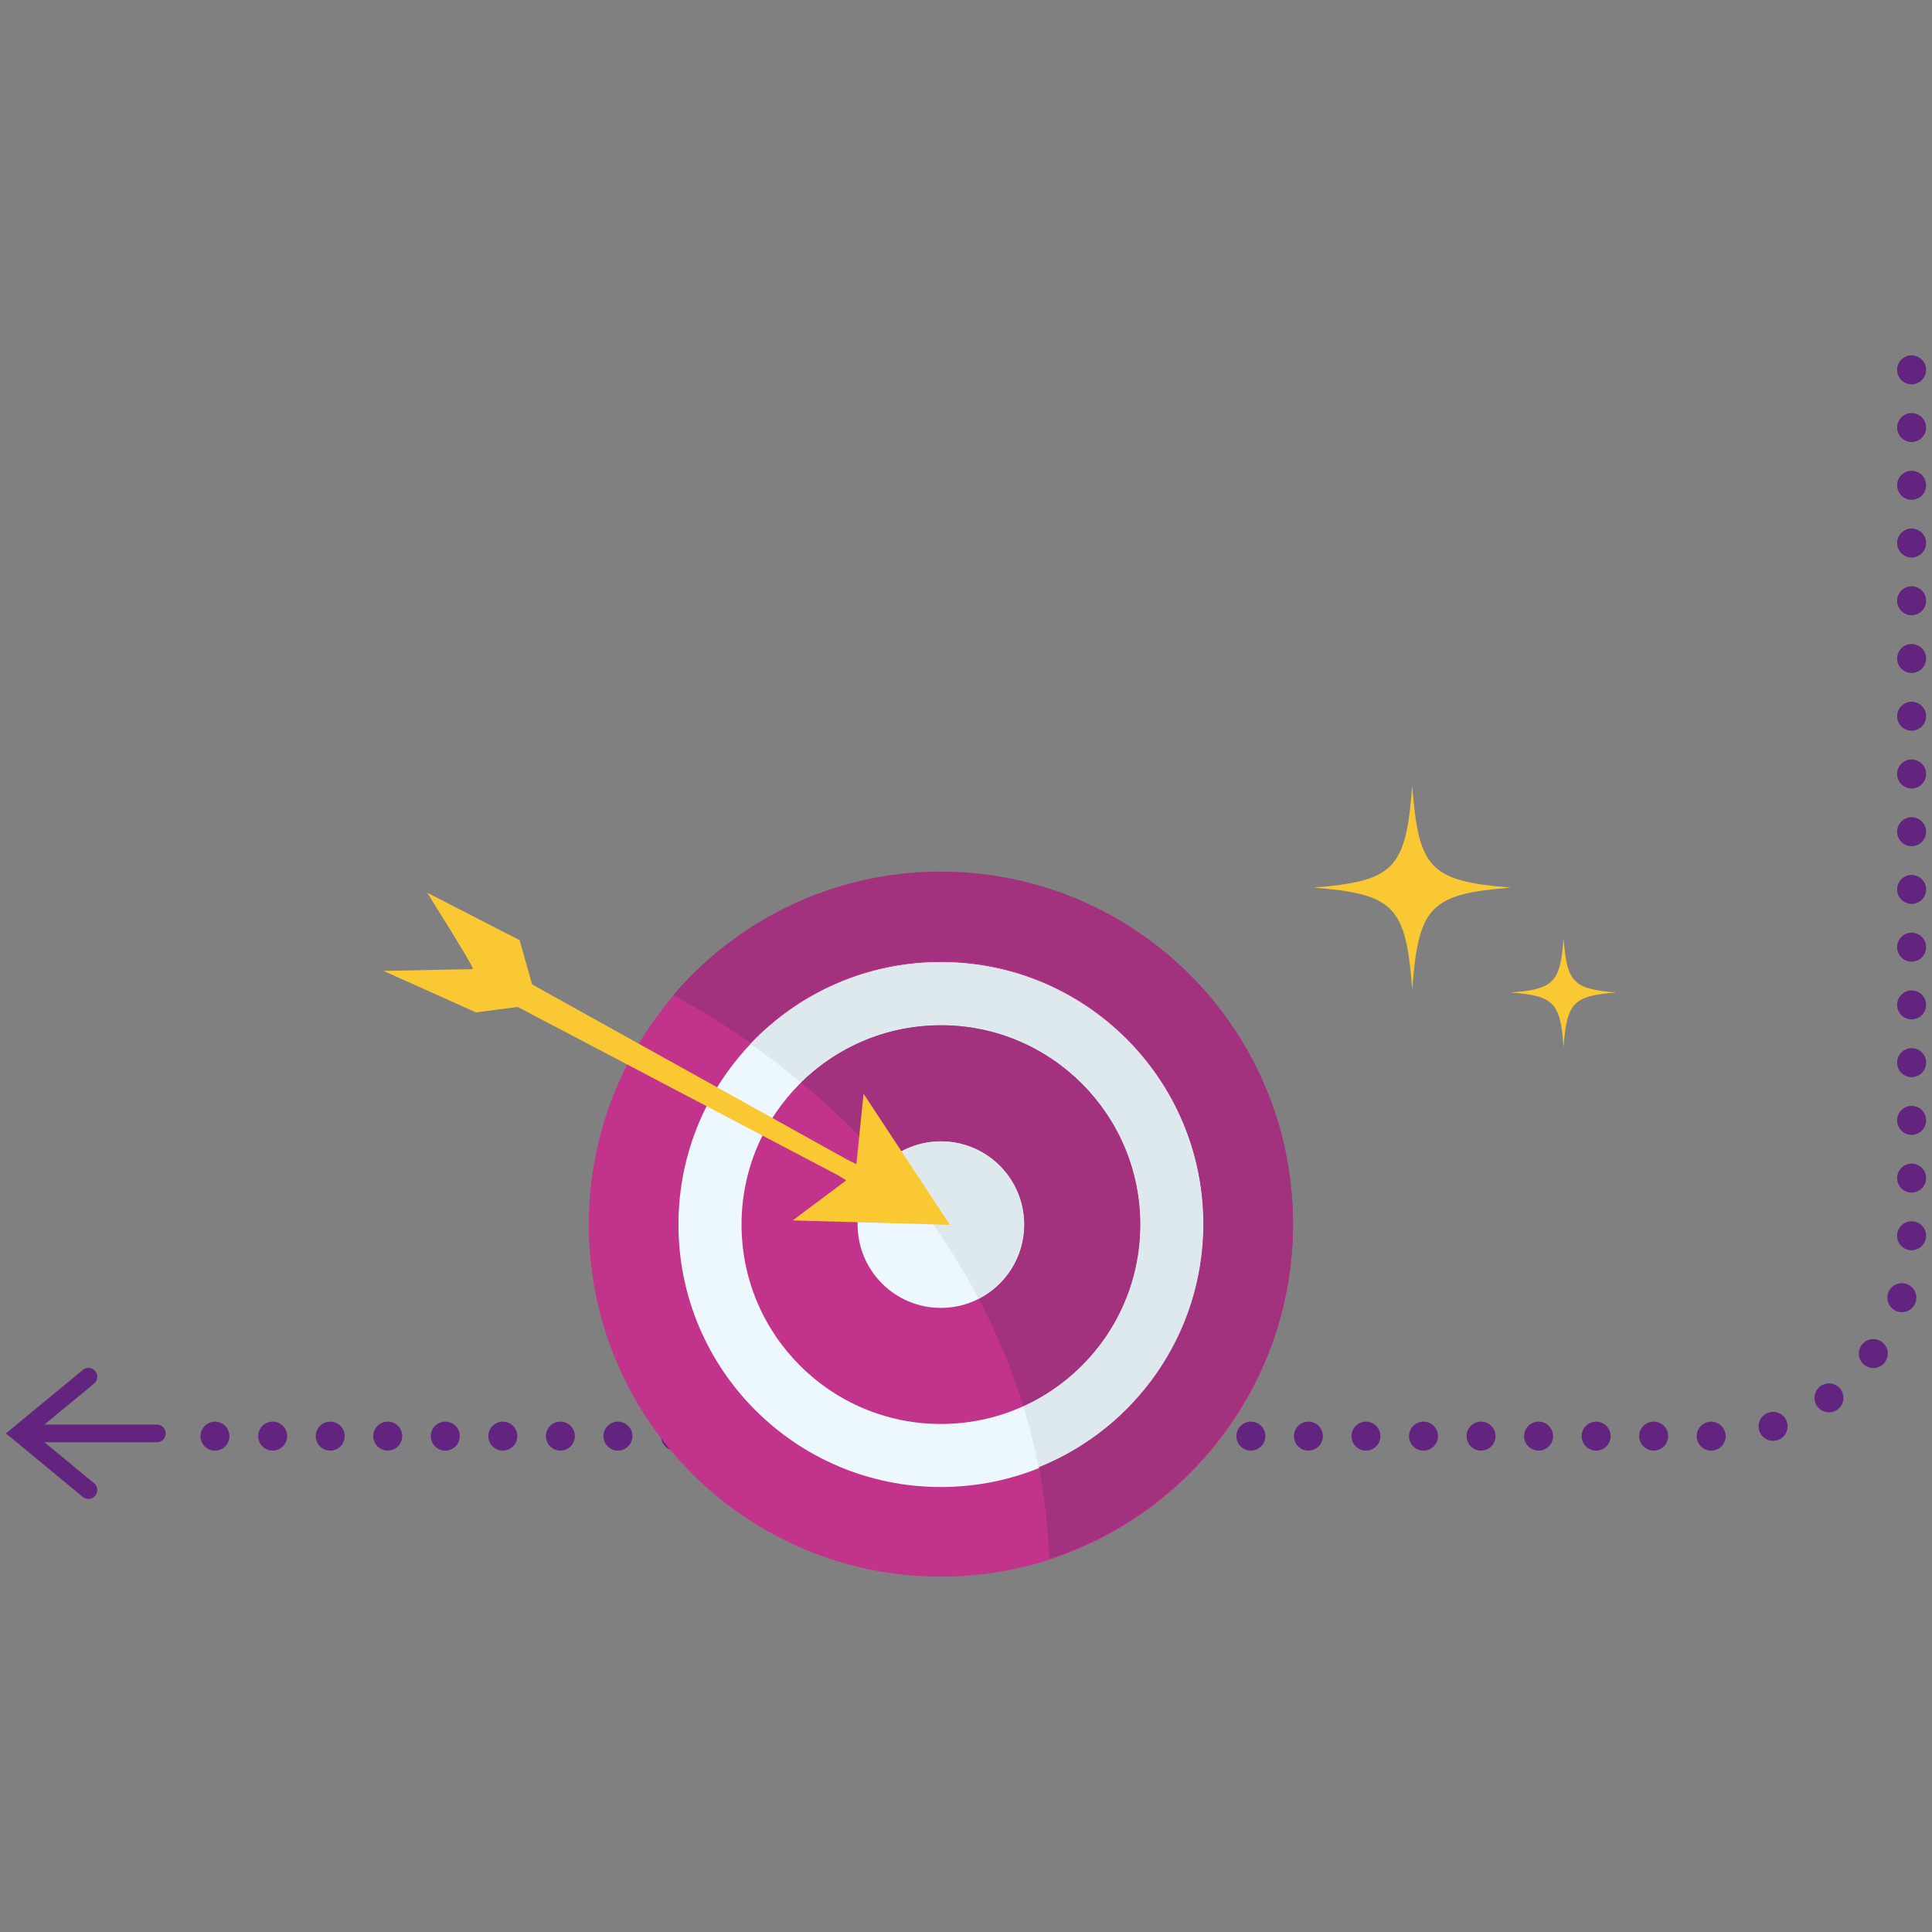 <?xml version="1.0" encoding="UTF-8"?>
<svg xmlns="http://www.w3.org/2000/svg" xmlns:xlink="http://www.w3.org/1999/xlink" id="Ebene_1" data-name="Ebene 1" viewBox="0 0 600 600" width="600" height="600">
  <rect x="0" y="0" width="600" height="600" fill="#808080" stroke="none"/>
  <defs>
    <style>
      .cls-1 {
        stroke-width: 5.5px;
      }

      .cls-1, .cls-2, .cls-3, .cls-4, .cls-5, .cls-6 {
        fill: none;
      }

      .cls-1, .cls-3, .cls-4, .cls-5, .cls-6 {
        stroke: #632480;
        stroke-linecap: round;
      }

      .cls-7 {
        clip-path: url(#clippath);
      }

      .cls-2, .cls-8, .cls-9, .cls-10, .cls-11, .cls-12, .cls-13, .cls-14 {
        stroke-width: 0px;
      }

      .cls-3 {
        stroke-dasharray: 0 0 0 19.56;
      }

      .cls-3, .cls-4, .cls-5, .cls-6 {
        stroke-linejoin: round;
        stroke-width: 9px;
      }

      .cls-5 {
        stroke-dasharray: 0 0 0 17.93;
      }

      .cls-6 {
        stroke-dasharray: 0 0 0 17.87;
      }

      .cls-8 {
        fill: #fac832;
      }

      .cls-9 {
        fill: #a3327e;
      }

      .cls-10 {
        fill: #e1c77d;
      }

      .cls-11 {
        fill: #dee9ee;
      }

      .cls-12 {
        fill: #c2348b;
      }

      .cls-13 {
        fill: #edf7fe;
      }

      .cls-14 {
        fill: #f0deaa;
      }
    </style>
    <clipPath id="clippath">
      <rect class="cls-2" x="1.83" y="110.35" width="596.33" height="379.29"/>
    </clipPath>
  </defs>
  <g class="cls-7">
    <polyline class="cls-1" points="27.47 427.56 6.15 445.16 27.47 462.76"/>
    <line class="cls-1" x1="48.7" y1="445.16" x2="9.8" y2="445.16"/>
    <line class="cls-5" x1="593.67" y1="132.78" x2="593.67" y2="374.8"/>
    <path class="cls-3" d="m590.64,403.01c-7.13,21.97-26.15,38.58-49.47,42.24"/>
    <line class="cls-6" x1="513.56" y1="446" x2="75.7" y2="446"/>
    <path class="cls-4" d="m66.76,446.01h0m464.66,0h0m62.24-62.24h0m0-268.91h0"/>
    <path class="cls-12" d="m182.86,380.31c0,60.39,48.95,109.34,109.34,109.34s109.34-48.95,109.34-109.34-48.95-109.34-109.34-109.34-109.34,48.95-109.34,109.34"/>
    <path class="cls-13" d="m210.7,380.31c0,45.01,36.49,81.5,81.5,81.5s81.5-36.49,81.5-81.5-36.49-81.5-81.5-81.5-81.5,36.49-81.5,81.5"/>
    <path class="cls-12" d="m230.29,380.31c0,34.19,27.72,61.92,61.92,61.92s61.92-27.72,61.92-61.92-27.72-61.92-61.92-61.92-61.92,27.72-61.92,61.92"/>
    <path class="cls-13" d="m266.34,380.31c0,14.29,11.58,25.87,25.86,25.87s25.87-11.58,25.87-25.87-11.58-25.87-25.87-25.87-25.86,11.58-25.86,25.87"/>
    <path class="cls-14" d="m388.75,328.95c.6,1.12,1.18,2.26,1.74,3.41-.56-1.15-1.14-2.29-1.74-3.41m8.45,20.76c2,6.87,3.34,14.03,3.96,21.39-.61-7.36-1.96-14.52-3.96-21.39"/>
    <path class="cls-10" d="m390.5,332.36c2.71,5.54,4.96,11.34,6.71,17.35-1.75-6.01-4-11.82-6.71-17.35"/>
    <path class="cls-11" d="m292.2,298.8c45.01,0,81.5,36.49,81.5,81.5,0,34.27-21.15,63.6-51.11,75.65-1.26-6.52-2.88-12.94-4.82-19.24,21.43-9.74,36.34-31.33,36.34-56.41,0-34.19-27.72-61.92-61.92-61.92-16.92,0-32.26,6.79-43.44,17.79-5.05-4.19-10.29-8.18-15.69-11.97,14.85-15.65,35.85-25.41,59.13-25.41"/>
    <path class="cls-9" d="m292.2,318.39c34.19,0,61.92,27.72,61.92,61.92,0,25.07-14.91,46.67-36.34,56.4-3.55-11.54-8.21-22.69-13.83-33.35,8.38-4.28,14.12-13,14.12-23.05,0-14.28-11.58-25.86-25.87-25.86-6.74,0-12.89,2.58-17.49,6.81-7.94-8.97-16.63-17.35-25.94-25.07,11.18-11,26.51-17.79,43.44-17.79"/>
    <path class="cls-11" d="m292.2,354.44c14.29,0,25.87,11.58,25.87,25.87,0,10.05-5.74,18.77-14.11,23.05-7.94-15.08-17.82-29.19-29.24-42.1,4.61-4.23,10.75-6.81,17.49-6.81"/>
    <path class="cls-8" d="m146.92,300.97c-.35-1.72-14.27-23.75-14.27-23.75l28.71,14.76,3.89,13.74,97.81,54.39c1.01.56,2.01,1,2.9,1.42l2.23-21.86,26.8,40.72-48.81-1.38,16.62-12.43c-.76-.5-1.58-1.06-2.49-1.56l-99.54-52.31-12.94,1.7-28.73-12.89,27.81-.55Z"/>
    <path class="cls-9" d="m292.22,270.68c2.4,0,4.79.08,7.15.23,38.79,2.5,72.07,25.23,89.41,57.75.6,1.12,1.18,2.26,1.74,3.41,2.71,5.54,4.96,11.34,6.71,17.35,2,6.87,3.34,14.03,3.95,21.39.25,3.04.38,6.1.38,9.2v.28s0,.01,0,.02v.13s0,.08,0,.13v.02s0,.09,0,.13v.13h0c0,.06,0,.1,0,.15h0c0,.1,0,.19,0,.28t0,.01c0,.09,0,.18,0,.28h0c0,.05,0,.1,0,.14h0c-.73,47.92-32.3,88.34-75.73,102.35-.32-9.65-1.41-19.14-3.21-28.41,29.96-12.05,51.11-41.38,51.11-75.65,0-45.01-36.49-81.5-81.5-81.5-23.28,0-44.28,9.76-59.13,25.41-7.7-5.39-15.72-10.36-24.03-14.86,19.9-23.3,49.39-38.15,82.37-38.38h0s.06,0,.08,0h.12s.04,0,.06,0h.19s.02,0,.04,0h.28Z"/>
    <path class="cls-8" d="m485.59,291.3c-1.02,13.93-3.07,15.86-16.36,16.93,13.29,1.07,15.35,2.99,16.36,16.93,1.01-13.94,3.07-15.87,16.36-16.93-13.29-1.08-15.35-3-16.36-16.93"/>
    <path class="cls-8" d="m438.58,243.93c-1.9,26.11-5.76,29.71-30.64,31.72,24.89,2.01,28.74,5.61,30.64,31.72,1.9-26.1,5.75-29.71,30.64-31.72-24.89-2.01-28.74-5.61-30.64-31.72"/>
  </g>
</svg>

